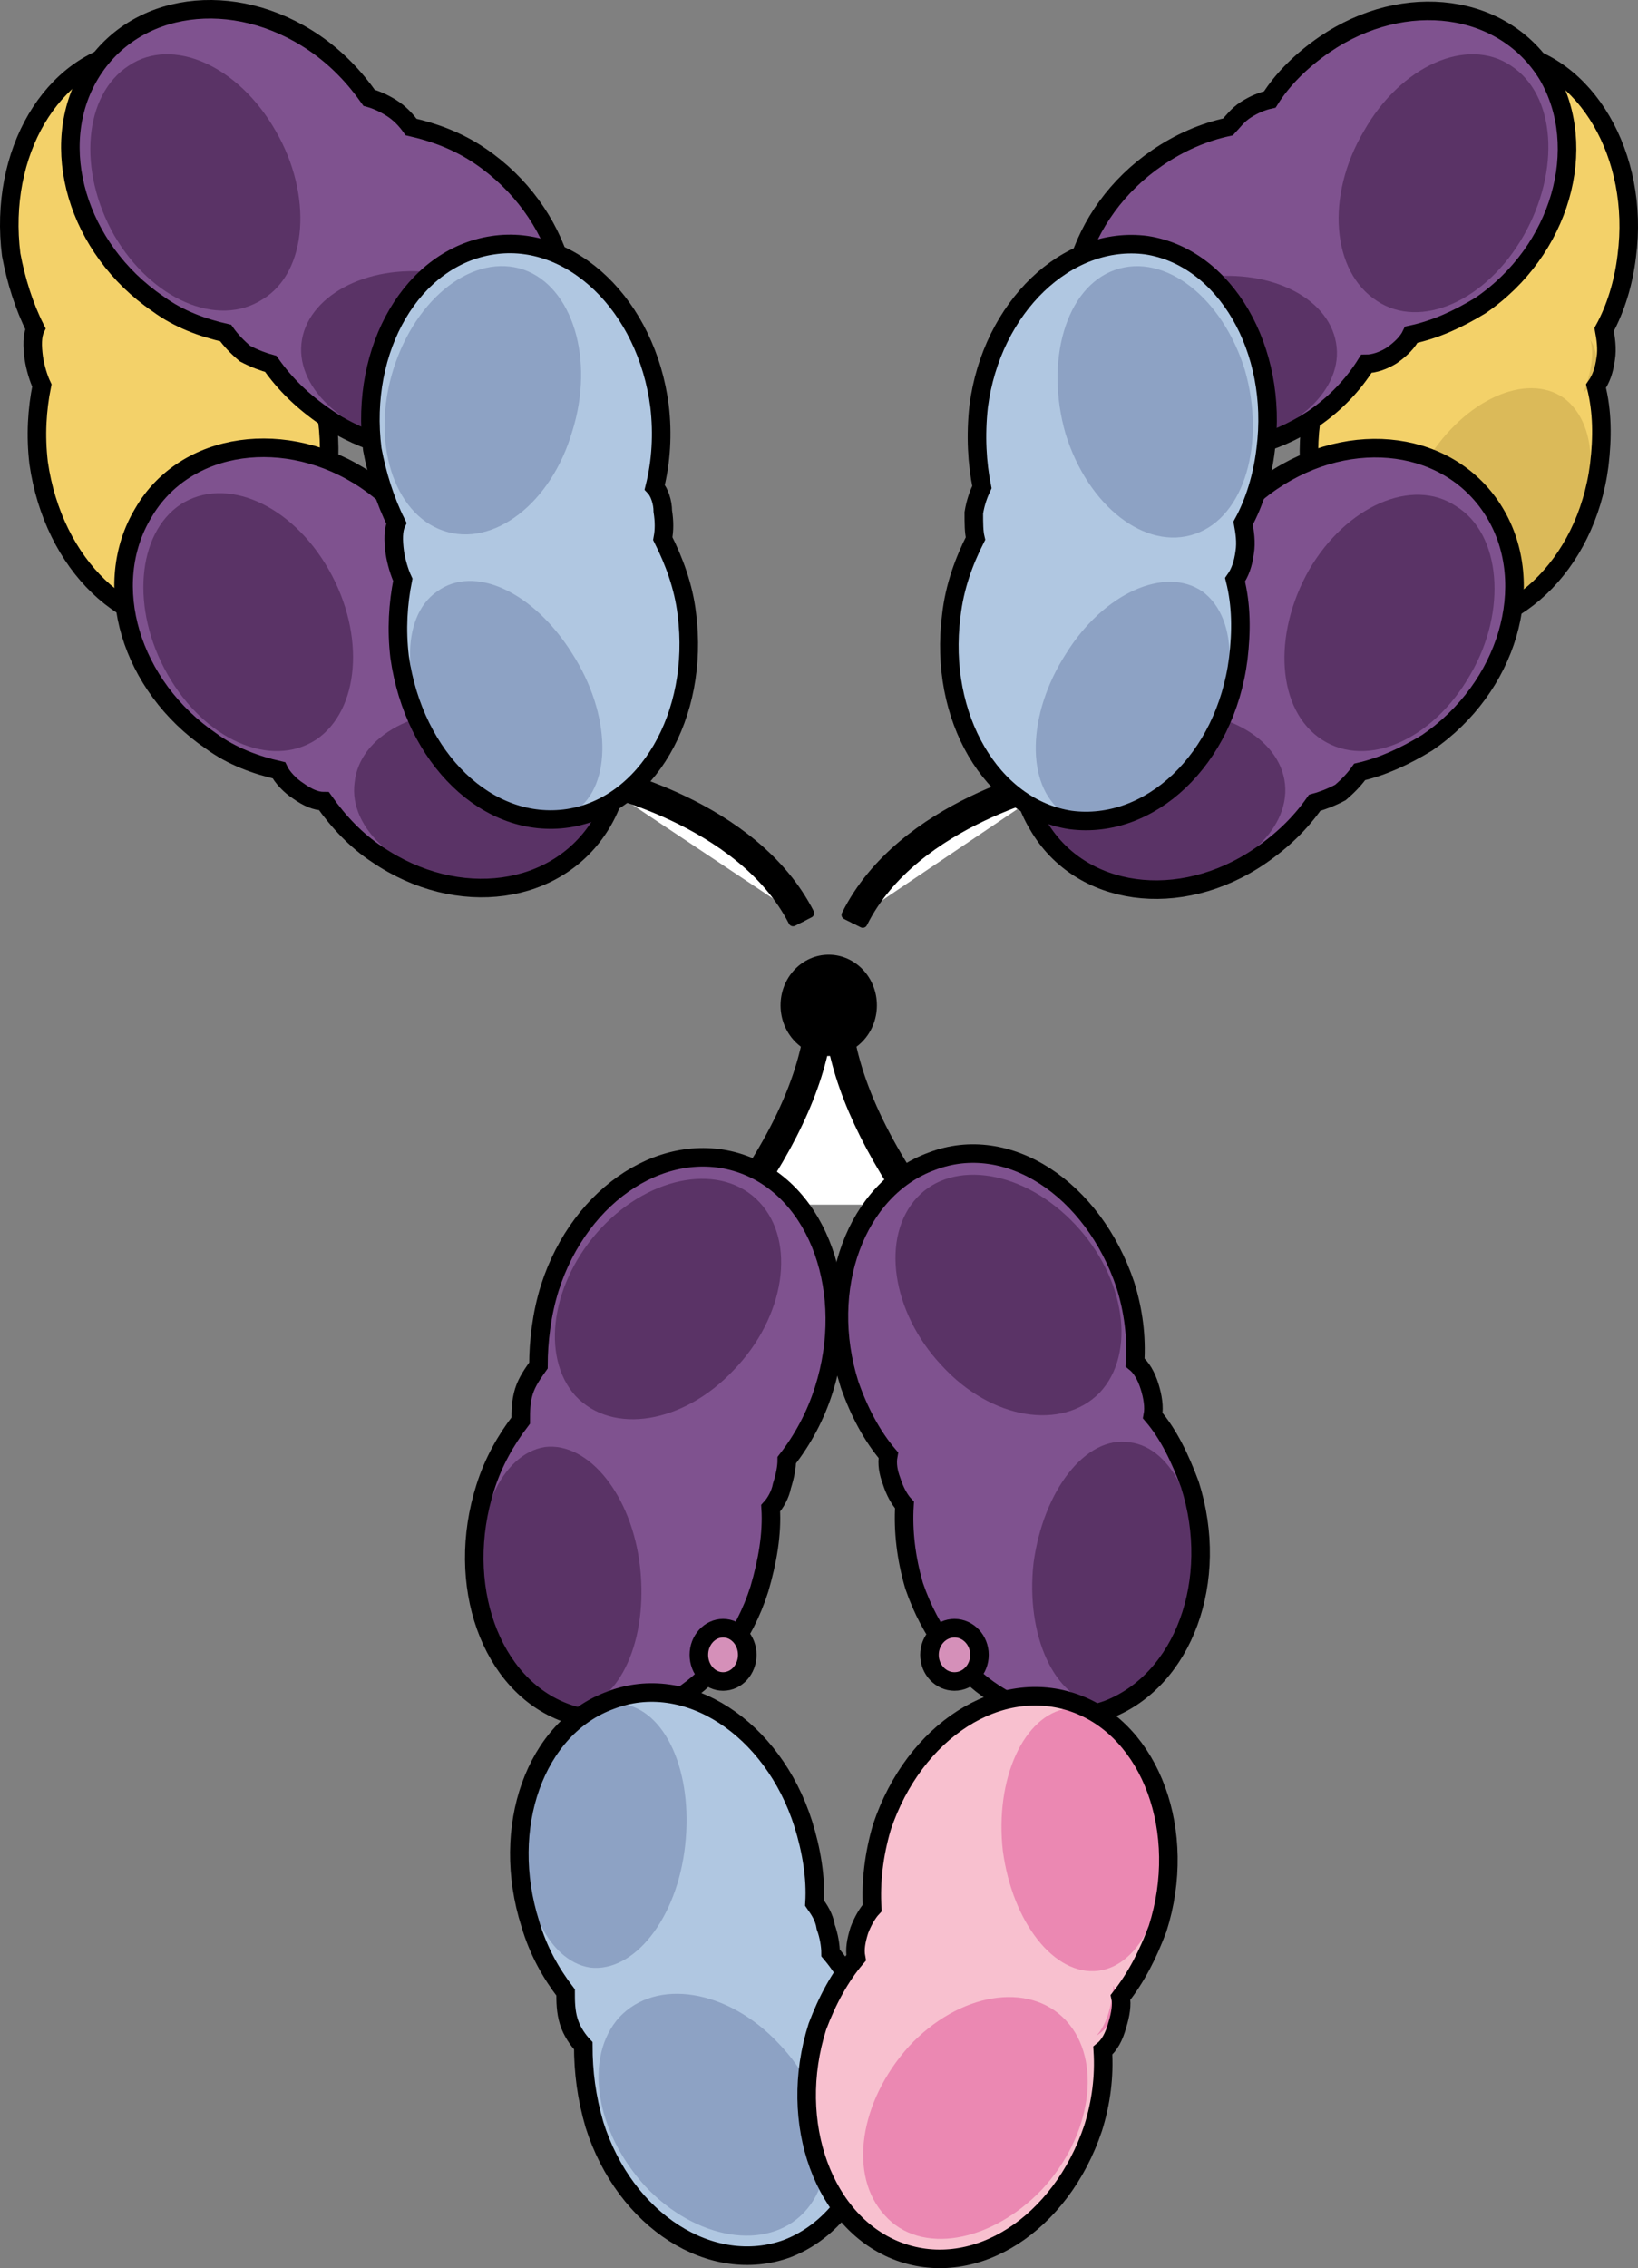 <?xml version="1.0" encoding="utf-8"?>
<!-- Generator: Adobe Illustrator 16.0.0, SVG Export Plug-In . SVG Version: 6.00 Build 0)  -->
<!DOCTYPE svg PUBLIC "-//W3C//DTD SVG 1.1//EN" "http://www.w3.org/Graphics/SVG/1.1/DTD/svg11.dtd">
<svg version="1.1" id="Layer_1" xmlns="http://www.w3.org/2000/svg" xmlns:xlink="http://www.w3.org/1999/xlink" x="0px" y="0px"
	 width="88.342px" height="122.239px" viewBox="0 0 88.342 122.239" enable-background="new 0 0 88.342 122.239"
	 xml:space="preserve">
<rect x="0" y="0" width="88.342" height="122.239" fill="#808080" stroke="none"/>
<g>
	<g>
		
			<path fill="#FFFFFF" stroke="#000000" stroke-width="0.5" stroke-linecap="round" stroke-linejoin="round" stroke-miterlimit="10" d="
			M31.997,41.964c0,0,8.262,1.683,11.219,7.479"/>
		<path stroke="#000000" stroke-width="0.5" stroke-linecap="round" stroke-linejoin="round" stroke-miterlimit="10" d="
			M42.771,49.67c-2.811-5.51-10.793-7.2-10.873-7.216l0.199-0.98c0.347,0.071,8.533,1.799,11.564,7.741L42.771,49.67z"/>
	</g>
	<g>
		
			<path fill="#FFFFFF" stroke="#000000" stroke-width="0.5" stroke-linecap="round" stroke-linejoin="round" stroke-miterlimit="10" d="
			M49.477,64.923c-3.304-4.758-4.435-8.488-4.348-11.566c-0.87,0-0.87,0-0.87,0c0.088,3.078-1.043,6.809-4.435,11.566"/>
		<path stroke="#000000" stroke-width="0.5" stroke-linecap="round" stroke-linejoin="round" stroke-miterlimit="10" d="
			M40.231,65.213l-0.814-0.58c3.018-4.232,4.438-7.917,4.342-11.262l-0.015-0.515h1.899l-0.015,0.514
			c-0.094,3.32,1.299,7.006,4.259,11.268l-0.822,0.57c-2.609-3.759-4.05-7.114-4.372-10.203
			C44.368,58.116,42.897,61.473,40.231,65.213z"/>
	</g>
	<g>
		
			<path fill="#FFFFFF" stroke="#000000" stroke-width="0.5" stroke-linecap="round" stroke-linejoin="round" stroke-miterlimit="10" d="
			M57.304,41.964c0,0-8.285,1.681-11.219,7.565"/>
		<path stroke="#000000" stroke-width="0.5" stroke-linecap="round" stroke-linejoin="round" stroke-miterlimit="10" d="
			M46.532,49.752l-0.895-0.445c3.008-6.034,11.219-7.762,11.566-7.833l0.199,0.98C57.323,42.471,49.32,44.16,46.532,49.752z"/>
	</g>
	<path fill-rule="evenodd" clip-rule="evenodd" fill="#7F528F" d="M42.172,80.255c0.087-0.557,0.175-1.02,0.175-1.391
		c0.869-1.112,1.564-2.409,2-3.799c1.652-5.189-0.262-10.657-4.349-12.139c-4.087-1.482-8.783,1.481-10.436,6.671
		c-0.435,1.39-0.609,2.78-0.609,4.17c-0.261,0.278-0.521,0.741-0.782,1.39c-0.174,0.557-0.174,1.112-0.174,1.482
		c-0.783,1.112-1.479,2.316-1.913,3.707c-1.652,5.189,0.261,10.655,4.349,12.139c4.087,1.482,8.782-1.483,10.435-6.672
		c0.522-1.482,0.696-2.965,0.609-4.355C41.737,81.181,41.998,80.718,42.172,80.255L42.172,80.255z"/>
	<path fill-rule="evenodd" clip-rule="evenodd" fill="#5A3366" d="M39.563,73.845c-2.696,2.867-6.522,3.514-8.523,1.387
		c-1.912-2.125-1.304-6.193,1.393-9.059c2.695-2.865,6.521-3.512,8.521-1.387C42.955,66.914,42.347,70.98,39.563,73.845
		L39.563,73.845z"/>
	<path fill-rule="evenodd" clip-rule="evenodd" fill="#5A3366" d="M34.52,84.455c0.435,3.881-1.044,7.301-3.479,7.67
		c-2.348,0.278-4.608-2.588-5.043-6.469c-0.521-3.883,1.043-7.303,3.391-7.672C31.737,77.706,34.085,80.571,34.52,84.455
		L34.52,84.455z"/>
	<path fill="none" stroke="#000000" stroke-miterlimit="8" d="M42.172,80.081c0.175-0.556,0.261-1.02,0.261-1.391
		c0.87-1.111,1.565-2.409,2-3.798c1.652-5.189-0.26-10.657-4.348-12.14c-4.088-1.481-8.783,1.482-10.436,6.671
		c-0.435,1.391-0.609,2.873-0.609,4.17c-0.26,0.371-0.608,0.834-0.782,1.391c-0.173,0.556-0.173,1.111-0.173,1.574
		c-0.783,1.021-1.479,2.225-1.914,3.615c-1.652,5.189,0.261,10.655,4.348,12.139c4.088,1.482,8.783-1.483,10.436-6.672
		c0.436-1.483,0.696-2.965,0.609-4.355C41.824,81.006,42.085,80.543,42.172,80.081L42.172,80.081z"/>
	<path fill-rule="evenodd" clip-rule="evenodd" fill="#7F528F" d="M48.173,79.99c-0.174-0.463-0.262-1.02-0.174-1.39
		c-0.87-1.019-1.565-2.316-2.088-3.798c-1.652-5.188,0.262-10.563,4.348-12.137c4.176-1.482,8.784,1.482,10.523,6.67
		c0.435,1.482,0.608,2.872,0.521,4.262c0.348,0.277,0.608,0.741,0.783,1.297c0.174,0.557,0.26,1.113,0.174,1.576
		c0.869,1.018,1.478,2.316,2,3.705c1.652,5.188-0.348,10.563-4.436,12.043c-4.088,1.576-8.696-1.48-10.436-6.67
		c-0.435-1.389-0.608-2.871-0.521-4.262C48.606,80.917,48.347,80.546,48.173,79.99L48.173,79.99z"/>
	<path fill-rule="evenodd" clip-rule="evenodd" fill="#5A3366" d="M50.781,73.583c2.695,2.959,6.522,3.514,8.522,1.479
		c2-2.126,1.392-6.196-1.305-9.062c-2.783-2.959-6.609-3.514-8.522-1.479C47.477,66.649,48.085,70.717,50.781,73.583L50.781,73.583z
		"/>
	<path fill-rule="evenodd" clip-rule="evenodd" fill="#5A3366" d="M55.742,84.236c-0.438,3.904,1.141,7.342,3.511,7.621
		c2.369,0.372,4.738-2.602,5.178-6.506c0.438-3.904-1.141-7.342-3.511-7.621C58.55,77.359,56.269,80.332,55.742,84.236
		L55.742,84.236z"/>
	<path fill="none" stroke="#000000" stroke-miterlimit="8" d="M48.085,79.817c-0.174-0.464-0.26-0.927-0.174-1.391
		c-0.869-1.019-1.565-2.316-2.087-3.798c-1.651-5.188,0.349-10.563,4.435-12.044c4.088-1.575,8.697,1.481,10.437,6.67
		c0.435,1.39,0.608,2.779,0.521,4.169c0.349,0.278,0.608,0.741,0.783,1.298c0.173,0.556,0.261,1.111,0.173,1.574
		c0.87,1.019,1.479,2.315,2,3.706c1.652,5.188-0.347,10.562-4.434,12.137c-4.088,1.482-8.697-1.575-10.437-6.67
		c-0.435-1.482-0.608-2.965-0.521-4.355C48.521,80.835,48.26,80.373,48.085,79.817L48.085,79.817z"/>
	<path fill-rule="evenodd" clip-rule="evenodd" fill="#B0C7E1" d="M44.606,103.681c0.088,0.464,0.175,1.021,0.175,1.39
		c0.869,1.112,1.564,2.317,1.999,3.8c1.652,5.188-0.26,10.655-4.348,12.139c-4.088,1.482-8.783-1.483-10.436-6.672
		c-0.435-1.39-0.608-2.872-0.608-4.17c-0.261-0.37-0.521-0.833-0.782-1.39c-0.174-0.557-0.174-1.111-0.174-1.575
		c-0.783-1.02-1.479-2.224-1.914-3.614c-1.652-5.188,0.262-10.655,4.348-12.138c4.088-1.482,8.784,1.482,10.437,6.671
		c0.521,1.483,0.695,2.873,0.608,4.355C44.173,102.755,44.433,103.125,44.606,103.681L44.606,103.681z"/>
	<path fill-rule="evenodd" clip-rule="evenodd" fill="#8DA2C4" d="M41.977,110.111c-2.713-2.883-6.563-3.534-8.575-1.395
		c-1.926,2.139-1.313,6.137,1.399,9.111c2.713,2.883,6.563,3.533,8.576,1.396C45.39,117.084,44.777,112.993,41.977,110.111
		L41.977,110.111z"/>
	<path fill-rule="evenodd" clip-rule="evenodd" fill="#8DA2C4" d="M36.954,99.439c0.435-3.903-1.043-7.342-3.479-7.621
		c-2.348-0.371-4.609,2.603-5.044,6.506c-0.521,3.903,1.044,7.343,3.392,7.715C34.171,106.317,36.519,103.436,36.954,99.439
		L36.954,99.439z"/>
	<path fill="none" stroke="#000000" stroke-miterlimit="8" d="M44.536,103.859c0.173,0.463,0.26,1.02,0.26,1.39
		c0.865,1.019,1.559,2.316,1.992,3.798c1.645,5.189-0.26,10.563-4.332,12.137c-4.07,1.482-8.747-1.482-10.393-6.67
		c-0.434-1.482-0.605-2.872-0.605-4.263c-0.261-0.276-0.607-0.741-0.78-1.296c-0.173-0.557-0.173-1.112-0.173-1.575
		c-0.779-1.019-1.473-2.225-1.906-3.705c-1.645-5.188,0.261-10.562,4.331-12.044c4.071-1.576,8.748,1.482,10.394,6.67
		c0.433,1.39,0.693,2.872,0.606,4.262C44.189,102.932,44.449,103.302,44.536,103.859L44.536,103.859z"/>
	<path fill-rule="evenodd" clip-rule="evenodd" fill="#F8C0CF" d="M46.434,103.855c-0.175,0.557-0.261,1.02-0.175,1.483
		c-0.869,1.019-1.564,2.316-2.086,3.799c-1.652,5.188,0.26,10.563,4.348,12.046c4.174,1.482,8.783-1.482,10.522-6.671
		c0.435-1.391,0.608-2.78,0.521-4.17c0.349-0.278,0.608-0.741,0.783-1.298c0.173-0.648,0.261-1.204,0.173-1.576
		c0.87-1.018,1.479-2.315,2.001-3.705c1.651-5.189-0.348-10.563-4.435-12.139c-4.088-1.482-8.697,1.482-10.437,6.671
		c-0.435,1.483-0.608,2.966-0.521,4.355C46.868,102.929,46.607,103.392,46.434,103.855L46.434,103.855z"/>
	<path fill-rule="evenodd" clip-rule="evenodd" fill="#EB88B2" d="M49.021,110.285c2.679-2.883,6.481-3.533,8.469-1.395
		s1.382,6.23-1.296,9.112c-2.766,2.883-6.568,3.532-8.469,1.395C45.737,117.258,46.343,113.26,49.021,110.285L49.021,110.285z"/>
	<path fill-rule="evenodd" clip-rule="evenodd" fill="#EB88B2" d="M59.13,109.708c0,0,1.565-0.837,0.92-2.695
		C60.05,107.013,59.958,108.872,59.13,109.708L59.13,109.708z"/>
	<path fill-rule="evenodd" clip-rule="evenodd" fill="#EB88B2" d="M54.086,99.744c-0.435-3.884,1.13-7.303,3.479-7.672
		c2.349-0.277,4.696,2.586,5.131,6.563c0.435,3.882-1.13,7.303-3.479,7.579C56.868,106.491,54.607,103.625,54.086,99.744
		L54.086,99.744z"/>
	<path fill="none" stroke="#000000" stroke-miterlimit="8" d="M46.346,104.029c-0.173,0.557-0.261,1.02-0.173,1.484
		c-0.87,1.018-1.566,2.315-2.088,3.705c-1.652,5.189,0.348,10.657,4.436,12.139c4.088,1.482,8.696-1.481,10.436-6.671
		c0.435-1.39,0.608-2.78,0.521-4.17c0.348-0.278,0.608-0.742,0.783-1.39c0.174-0.557,0.26-1.112,0.174-1.483
		c0.869-1.112,1.478-2.316,2-3.706c1.652-5.189-0.348-10.656-4.436-12.139s-8.696,1.482-10.436,6.672
		c-0.435,1.482-0.608,2.964-0.521,4.354C46.78,103.102,46.521,103.566,46.346,104.029L46.346,104.029z"/>
	<path fill-rule="evenodd" clip-rule="evenodd" fill="#F3D169" d="M16.344,17.288c0-0.462-0.173-1.017-0.435-1.294
		c0.348-1.388,0.435-2.867,0.262-4.346c-0.697-5.455-4.783-9.339-9.045-8.691C2.864,3.603-0.092,8.504,0.604,13.958
		c0.261,1.48,0.696,2.775,1.305,3.977c-0.175,0.369-0.175,0.924-0.087,1.572c0.087,0.555,0.261,1.108,0.521,1.479
		c-0.348,1.295-0.435,2.682-0.174,4.161c0.695,5.455,4.696,9.339,9.045,8.69c4.26-0.646,7.131-5.547,6.435-11.002
		c-0.174-1.479-0.696-2.867-1.305-4.068C16.431,18.397,16.431,17.842,16.344,17.288L16.344,17.288z"/>
	<path fill="none" stroke="#000000" stroke-miterlimit="8" d="M16.344,17.068c0-0.464-0.173-1.021-0.435-1.299
		c0.348-1.391,0.435-2.873,0.262-4.357c-0.697-5.469-4.783-9.363-9.045-8.715C2.778,3.346-0.092,8.259,0.604,13.73
		c0.261,1.391,0.696,2.781,1.305,3.986c-0.175,0.371-0.175,0.928-0.087,1.576c0.087,0.557,0.261,1.113,0.436,1.483
		c-0.262,1.298-0.349,2.688-0.175,4.172c0.782,5.47,4.783,9.364,9.132,8.714c4.26-0.648,7.131-5.562,6.435-11.031
		c-0.174-1.483-0.696-2.874-1.305-4.079C16.431,18.087,16.431,17.624,16.344,17.068L16.344,17.068z"/>
	<path fill-rule="evenodd" clip-rule="evenodd" fill="#7F528F" d="M21.301,5.912c-0.435-0.277-0.87-0.463-1.218-0.463
		c-0.782-1.203-1.826-2.221-3.043-3.055C12.691-0.473,7.3,0.267,5.039,4.154C2.69,8.04,4.343,13.5,8.691,16.46
		c1.13,0.832,2.348,1.295,3.652,1.572c0.175,0.37,0.521,0.833,1.043,1.11c0.436,0.37,0.958,0.556,1.392,0.556
		c0.695,1.111,1.74,2.129,2.87,2.868c4.349,2.961,9.74,2.222,12.088-1.665s0.696-9.438-3.652-12.399
		c-1.218-0.741-2.522-1.296-3.827-1.573C22.083,6.559,21.735,6.281,21.301,5.912L21.301,5.912z"/>
	<path fill-rule="evenodd" clip-rule="evenodd" fill="#5A3366" d="M14.866,7.053c2,3.427,1.738,7.593-0.696,9.074
		c-2.435,1.574-6,0-8.001-3.426c-2-3.519-1.652-7.593,0.783-9.167C9.3,1.961,12.865,3.535,14.866,7.053L14.866,7.053z"/>
	<path fill-rule="evenodd" clip-rule="evenodd" fill="#5A3366" d="M23.388,14.689c3.652,0.468,6.436,2.895,6.175,5.415
		s-3.479,4.294-7.131,3.827s-6.435-2.895-6.175-5.414C16.519,15.997,19.735,14.223,23.388,14.689L23.388,14.689z"/>
	<path fill="none" stroke="#000000" stroke-miterlimit="8" d="M21.127,5.829c-0.435-0.278-0.87-0.463-1.218-0.556
		c-0.783-1.109-1.739-2.127-2.957-2.959C12.604-0.647,7.213,0.092,4.865,3.978c-2.349,3.886-0.696,9.437,3.652,12.396
		c1.13,0.834,2.435,1.296,3.652,1.573c0.261,0.37,0.608,0.741,1.044,1.11c0.521,0.277,1.043,0.462,1.391,0.555
		c0.783,1.11,1.739,2.035,2.957,2.867c4.261,2.961,9.74,2.221,12.001-1.664c2.348-3.886,0.695-9.438-3.652-12.397
		c-1.218-0.833-2.522-1.295-3.739-1.572C21.909,6.476,21.562,6.105,21.127,5.829L21.127,5.829z"/>
	<path fill-rule="evenodd" clip-rule="evenodd" fill="#7F528F" d="M24.171,29.636c-0.435-0.277-0.869-0.461-1.305-0.554
		c-0.695-1.106-1.739-2.122-2.957-2.95c-4.348-2.951-9.74-2.215-12.088,1.658c-2.261,3.875-0.695,9.407,3.652,12.267
		c1.218,0.831,2.436,1.384,3.74,1.66c0.174,0.369,0.521,0.737,1.043,1.106c0.436,0.277,0.957,0.461,1.392,0.461
		c0.696,1.107,1.652,2.121,2.87,2.951c4.348,2.859,9.739,2.121,12.088-1.752c2.261-3.873,0.695-9.314-3.653-12.266
		c-1.217-0.83-2.521-1.383-3.825-1.66C24.866,30.283,24.605,29.912,24.171,29.636L24.171,29.636z"/>
	<path fill-rule="evenodd" clip-rule="evenodd" fill="#5A3366" d="M17.735,30.707c2,3.516,1.652,7.59-0.695,9.162
		c-2.436,1.574-6.001,0-8.001-3.518c-2-3.517-1.652-7.588,0.695-9.162C12.17,25.615,15.735,27.189,17.735,30.707L17.735,30.707z"/>
	<path fill-rule="evenodd" clip-rule="evenodd" fill="#5A3366" d="M26.259,38.337c3.652,0.467,6.435,2.896,6.086,5.418
		c-0.261,2.615-3.392,4.297-7.131,3.829c-3.652-0.467-6.435-2.896-6.088-5.417C19.388,39.645,22.519,37.964,26.259,38.337
		L26.259,38.337z"/>
	<path fill="none" stroke="#000000" stroke-miterlimit="8" d="M23.997,29.392c-0.436-0.279-0.87-0.463-1.218-0.463
		c-0.782-1.204-1.827-2.222-3.044-3.055c-4.262-2.867-9.739-2.128-12,1.758c-2.349,3.887-0.696,9.347,3.652,12.308
		c1.131,0.833,2.435,1.296,3.652,1.573c0.174,0.37,0.608,0.833,1.043,1.11c0.521,0.37,0.957,0.556,1.392,0.556
		c0.782,1.109,1.739,2.128,2.87,2.868c4.348,2.961,9.739,2.222,12.088-1.666c2.348-3.886,0.695-9.438-3.652-12.399
		c-1.219-0.74-2.521-1.295-3.826-1.572C24.779,30.039,24.432,29.761,23.997,29.392L23.997,29.392z"/>
	<path fill-rule="evenodd" clip-rule="evenodd" fill="#B0C7E1" d="M35.746,27.763c0-0.463-0.173-1.02-0.433-1.297
		c0.346-1.391,0.433-2.875,0.26-4.357c-0.692-5.471-4.761-9.363-9.002-8.715c-4.24,0.648-7.184,5.563-6.492,11.032
		c0.26,1.391,0.693,2.781,1.299,3.986c-0.173,0.371-0.173,0.927-0.086,1.576c0.086,0.556,0.26,1.112,0.52,1.483
		c-0.347,1.298-0.434,2.688-0.174,4.172c0.693,5.47,4.674,9.363,9.002,8.715c4.241-0.649,7.098-5.563,6.404-11.032
		c-0.172-1.483-0.692-2.874-1.298-4.079C35.833,28.784,35.833,28.32,35.746,27.763L35.746,27.763z"/>
	<path fill-rule="evenodd" clip-rule="evenodd" fill="#8DA2C4" d="M30.867,23.237c-1.131,3.886-4.262,6.292-6.958,5.366
		c-2.695-0.925-3.913-4.811-2.695-8.697c1.218-3.886,4.349-6.291,7.044-5.367C30.867,15.465,32.084,19.351,30.867,23.237
		L30.867,23.237z"/>
	<path fill-rule="evenodd" clip-rule="evenodd" fill="#8DA2C4" d="M30.867,35.232c2.087,3.256,2.174,7.067,0.173,8.463
		c-2,1.486-5.217,0-7.304-3.348c-2.088-3.254-2.175-7.066-0.175-8.461C25.563,30.398,28.78,31.886,30.867,35.232L30.867,35.232z"/>
	<path fill="none" stroke="#000000" stroke-miterlimit="8" d="M35.746,27.549c0-0.462-0.173-1.017-0.433-1.294
		c0.346-1.388,0.433-2.867,0.26-4.346c-0.692-5.456-4.761-9.34-9.002-8.692c-4.327,0.647-7.184,5.549-6.492,11.003
		c0.26,1.388,0.693,2.773,1.299,3.977c-0.173,0.369-0.173,0.924-0.086,1.571c0.086,0.555,0.26,1.109,0.433,1.479
		c-0.26,1.295-0.347,2.682-0.173,4.161c0.779,5.454,4.76,9.339,9.088,8.69c4.241-0.646,7.098-5.547,6.404-11.002
		c-0.172-1.479-0.692-2.867-1.298-4.068C35.833,28.566,35.833,28.104,35.746,27.549L35.746,27.549z"/>
	<path fill-rule="evenodd" clip-rule="evenodd" fill="#F3D169" d="M71.923,17.376c0.086-0.555,0.262-1.018,0.437-1.387
		c-0.263-1.295-0.351-2.773-0.175-4.346c0.699-5.363,4.806-9.248,9.087-8.601c4.282,0.556,7.165,5.548,6.466,10.912
		c-0.175,1.479-0.611,2.866-1.223,3.978c0.087,0.461,0.174,1.016,0.087,1.57c-0.087,0.648-0.263,1.111-0.524,1.48
		c0.35,1.387,0.35,2.773,0.175,4.254c-0.698,5.455-4.806,9.248-9.087,8.693c-4.281-0.648-7.164-5.549-6.467-11.006
		c0.176-1.572,0.613-2.959,1.311-4.16C71.923,18.394,71.835,17.933,71.923,17.376L71.923,17.376z"/>
	<path fill-rule="evenodd" clip-rule="evenodd" fill="#F3D169" d="M76.949,12.943c1.208,3.906,4.317,6.324,6.993,5.395
		s3.798-4.929,2.676-8.835c-1.209-3.905-4.316-6.323-6.993-5.394C76.949,5.039,75.827,9.038,76.949,12.943L76.949,12.943z"/>
	<path fill-rule="evenodd" clip-rule="evenodd" fill="#DBBA59" d="M85.764,18.31c0,0,1.021,1.436-0.371,2.87
		C85.393,21.18,86.135,19.458,85.764,18.31L85.764,18.31z"/>
	<path fill-rule="evenodd" clip-rule="evenodd" fill="#DBBA59" d="M76.974,24.793c-2.104,3.256-2.19,7.069-0.176,8.558
		c1.929,1.395,5.258-0.093,7.36-3.35c2.104-3.255,2.19-7.068,0.175-8.557C82.318,20.05,78.989,21.539,76.974,24.793L76.974,24.793z"
		/>
	<path fill="none" stroke="#000000" stroke-miterlimit="8" d="M71.923,17.203c0.086-0.555,0.262-1.018,0.437-1.387
		c-0.263-1.295-0.351-2.773-0.175-4.347c0.699-5.362,4.806-9.247,9.087-8.692c4.282,0.647,7.165,5.641,6.466,11.005
		c-0.175,1.479-0.611,2.866-1.223,3.977c0.087,0.462,0.174,1.017,0.087,1.571c-0.087,0.648-0.263,1.109-0.524,1.48
		c0.35,1.387,0.35,2.773,0.175,4.254c-0.698,5.455-4.806,9.248-9.087,8.693c-4.281-0.648-7.164-5.549-6.467-11.006
		c0.176-1.571,0.7-2.959,1.311-4.16C71.923,18.22,71.923,17.758,71.923,17.203L71.923,17.203z"/>
	<path fill-rule="evenodd" clip-rule="evenodd" fill="#7F528F" d="M67.099,6.002c0.434-0.278,0.867-0.463,1.214-0.556
		c0.78-1.109,1.733-2.127,2.947-2.96c4.336-2.96,9.712-2.22,12.053,1.665s0.694,9.437-3.642,12.396
		c-1.127,0.74-2.428,1.295-3.643,1.574c-0.173,0.369-0.606,0.738-1.039,1.109c-0.521,0.277-0.955,0.463-1.389,0.555
		c-0.779,1.11-1.733,2.035-2.86,2.868c-4.335,2.96-9.798,2.22-12.052-1.665c-2.342-3.885-0.694-9.438,3.641-12.397
		c1.215-0.833,2.516-1.388,3.816-1.573C66.318,6.65,66.665,6.281,67.099,6.002L67.099,6.002z"/>
	<path fill-rule="evenodd" clip-rule="evenodd" fill="#5A3366" d="M73.565,7.052c-2.087,3.518-1.738,7.59,0.695,9.163
		c2.349,1.573,5.914,0,7.914-3.517c2-3.518,1.739-7.59-0.695-9.164C79.132,1.961,75.565,3.535,73.565,7.052L73.565,7.052z"/>
	<path fill-rule="evenodd" clip-rule="evenodd" fill="#5A3366" d="M65.003,14.943c-3.63,0.367-6.395,2.754-6.136,5.324
		c0.259,2.479,3.457,4.131,7.087,3.672c3.629-0.367,6.395-2.754,6.135-5.232C71.829,16.136,68.632,14.484,65.003,14.943
		L65.003,14.943z"/>
	<path fill="none" stroke="#000000" stroke-miterlimit="8" d="M67.186,5.917c0.433-0.276,0.867-0.463,1.3-0.556
		c0.694-1.109,1.735-2.127,2.949-2.961c4.335-2.961,9.711-2.221,12.052,1.666c2.255,3.887,0.693,9.439-3.642,12.4
		c-1.215,0.74-2.428,1.295-3.729,1.572c-0.174,0.369-0.52,0.74-1.041,1.11c-0.433,0.278-0.953,0.463-1.387,0.463
		c-0.693,1.11-1.646,2.128-2.861,2.961c-4.335,2.868-9.711,2.128-12.052-1.758c-2.255-3.888-0.694-9.347,3.642-12.308
		c1.214-0.832,2.514-1.387,3.814-1.666C66.492,6.564,66.752,6.195,67.186,5.917L67.186,5.917z"/>
	<path fill-rule="evenodd" clip-rule="evenodd" fill="#7F528F" d="M64.173,29.656c0.436-0.277,0.87-0.463,1.219-0.463
		c0.782-1.201,1.826-2.22,3.043-3.052c4.349-2.96,9.74-2.128,12.001,1.665c2.349,3.885,0.695,9.438-3.652,12.396
		c-1.131,0.832-2.349,1.295-3.653,1.573c-0.173,0.37-0.521,0.833-1.043,1.11c-0.435,0.369-0.956,0.555-1.391,0.555
		c-0.695,1.109-1.74,2.127-2.87,2.867c-4.349,2.961-9.739,2.221-12.089-1.665c-2.348-3.885-0.695-9.437,3.653-12.397
		c1.218-0.832,2.521-1.295,3.826-1.572C63.392,30.304,63.738,29.933,64.173,29.656L64.173,29.656z"/>
	<path fill-rule="evenodd" clip-rule="evenodd" fill="#5A3366" d="M70.608,30.703c-2,3.519-1.738,7.592,0.695,9.166
		c2.436,1.574,6.002,0,8.001-3.52c2.001-3.424,1.653-7.592-0.782-9.073C76.175,25.703,72.608,27.276,70.608,30.703L70.608,30.703z"
		/>
	<path fill-rule="evenodd" clip-rule="evenodd" fill="#5A3366" d="M62.173,38.431c-3.651,0.467-6.436,2.895-6.174,5.418
		c0.262,2.521,3.479,4.203,7.131,3.828c3.652-0.467,6.436-2.895,6.175-5.417C69.044,39.739,65.825,37.964,62.173,38.431
		L62.173,38.431z"/>
	<path fill="none" stroke="#000000" stroke-miterlimit="8" d="M64.403,29.482c0.346-0.277,0.865-0.462,1.213-0.555
		c0.781-1.11,1.734-2.127,2.949-2.961c4.334-2.959,9.71-2.22,12.051,1.666c2.342,3.885,0.694,9.436-3.642,12.396
		c-1.214,0.74-2.427,1.295-3.642,1.572c-0.26,0.371-0.607,0.74-1.04,1.111c-0.521,0.277-1.04,0.462-1.388,0.555
		c-0.78,1.11-1.734,2.035-2.947,2.867c-4.336,2.961-9.711,2.221-11.966-1.664c-2.341-3.887-0.693-9.438,3.642-12.397
		c1.214-0.833,2.428-1.388,3.729-1.573C63.622,30.13,63.97,29.759,64.403,29.482L64.403,29.482z"/>
	<path fill-rule="evenodd" clip-rule="evenodd" fill="#B0C7E1" d="M52.521,27.854c0.088-0.558,0.261-1.021,0.435-1.392
		c-0.261-1.298-0.347-2.781-0.174-4.358c0.695-5.378,4.783-9.272,9.044-8.623c4.262,0.556,7.131,5.563,6.436,10.942
		c-0.174,1.482-0.609,2.873-1.217,3.986c0.086,0.463,0.174,1.02,0.086,1.576c-0.086,0.649-0.261,1.113-0.521,1.484
		c0.348,1.391,0.348,2.781,0.174,4.266c-0.695,5.471-4.782,9.271-9.044,8.715c-4.262-0.648-7.131-5.563-6.435-11.033
		c0.174-1.576,0.608-2.967,1.305-4.174C52.521,28.873,52.434,28.41,52.521,27.854L52.521,27.854z"/>
	<path fill-rule="evenodd" clip-rule="evenodd" fill="#8DA2C4" d="M57.469,23.378c1.209,3.906,4.317,6.324,6.993,5.395
		c2.677-0.93,3.799-4.93,2.677-8.835c-1.209-3.905-4.316-6.323-6.993-5.394S56.347,19.472,57.469,23.378L57.469,23.378z"/>
	<path fill-rule="evenodd" clip-rule="evenodd" fill="#8DA2C4" d="M57.493,35.228c-2.102,3.257-2.189,7.07-0.175,8.559
		c1.928,1.395,5.257-0.093,7.36-3.349s2.19-7.069,0.176-8.558C62.839,30.485,59.509,31.973,57.493,35.228L57.493,35.228z"/>
	<path fill="none" stroke="#000000" stroke-miterlimit="8" d="M52.521,27.639c0.088-0.555,0.261-1.019,0.435-1.388
		c-0.261-1.295-0.347-2.773-0.174-4.346c0.695-5.363,4.783-9.248,9.044-8.693c4.262,0.648,7.131,5.641,6.436,11.005
		c-0.174,1.479-0.609,2.867-1.217,3.978c0.086,0.461,0.174,1.016,0.086,1.57c-0.086,0.648-0.261,1.111-0.521,1.48
		c0.348,1.387,0.348,2.773,0.174,4.254c-0.695,5.455-4.782,9.248-9.044,8.693c-4.262-0.648-7.131-5.549-6.435-11.006
		c0.174-1.572,0.695-2.959,1.305-4.16C52.521,28.656,52.521,28.195,52.521,27.639L52.521,27.639z"/>
	<path fill-rule="evenodd" clip-rule="evenodd" fill="#D590B9" d="M37.692,89.185c0-0.792,0.585-1.436,1.305-1.436
		c0.721,0,1.305,0.644,1.305,1.436s-0.584,1.436-1.305,1.436C38.277,90.621,37.692,89.977,37.692,89.185L37.692,89.185z"/>
	<path fill="none" stroke="#000000" stroke-linecap="round" stroke-miterlimit="8" d="M37.692,89.185
		c0-0.792,0.585-1.436,1.305-1.436c0.721,0,1.305,0.644,1.305,1.436s-0.584,1.436-1.305,1.436
		C38.277,90.621,37.692,89.977,37.692,89.185L37.692,89.185z"/>
	<path fill-rule="evenodd" clip-rule="evenodd" fill="#D590B9" d="M50.129,89.185c0-0.792,0.604-1.436,1.349-1.436
		c0.744,0,1.348,0.644,1.348,1.436s-0.604,1.436-1.348,1.436C50.732,90.621,50.129,89.977,50.129,89.185L50.129,89.185z"/>
	<path fill="none" stroke="#000000" stroke-linecap="round" stroke-miterlimit="8" d="M50.129,89.185
		c0-0.792,0.604-1.436,1.349-1.436c0.744,0,1.348,0.644,1.348,1.436s-0.604,1.436-1.348,1.436
		C50.732,90.621,50.129,89.977,50.129,89.185L50.129,89.185z"/>
	<path stroke="#000000" stroke-width="0.5" stroke-linecap="round" stroke-linejoin="round" stroke-miterlimit="10" d="
		M42.347,54.182c0-1.368,1.051-2.478,2.348-2.478s2.348,1.109,2.348,2.478c0,1.369-1.051,2.479-2.348,2.479
		S42.347,55.551,42.347,54.182L42.347,54.182z"/>
</g>
</svg>
